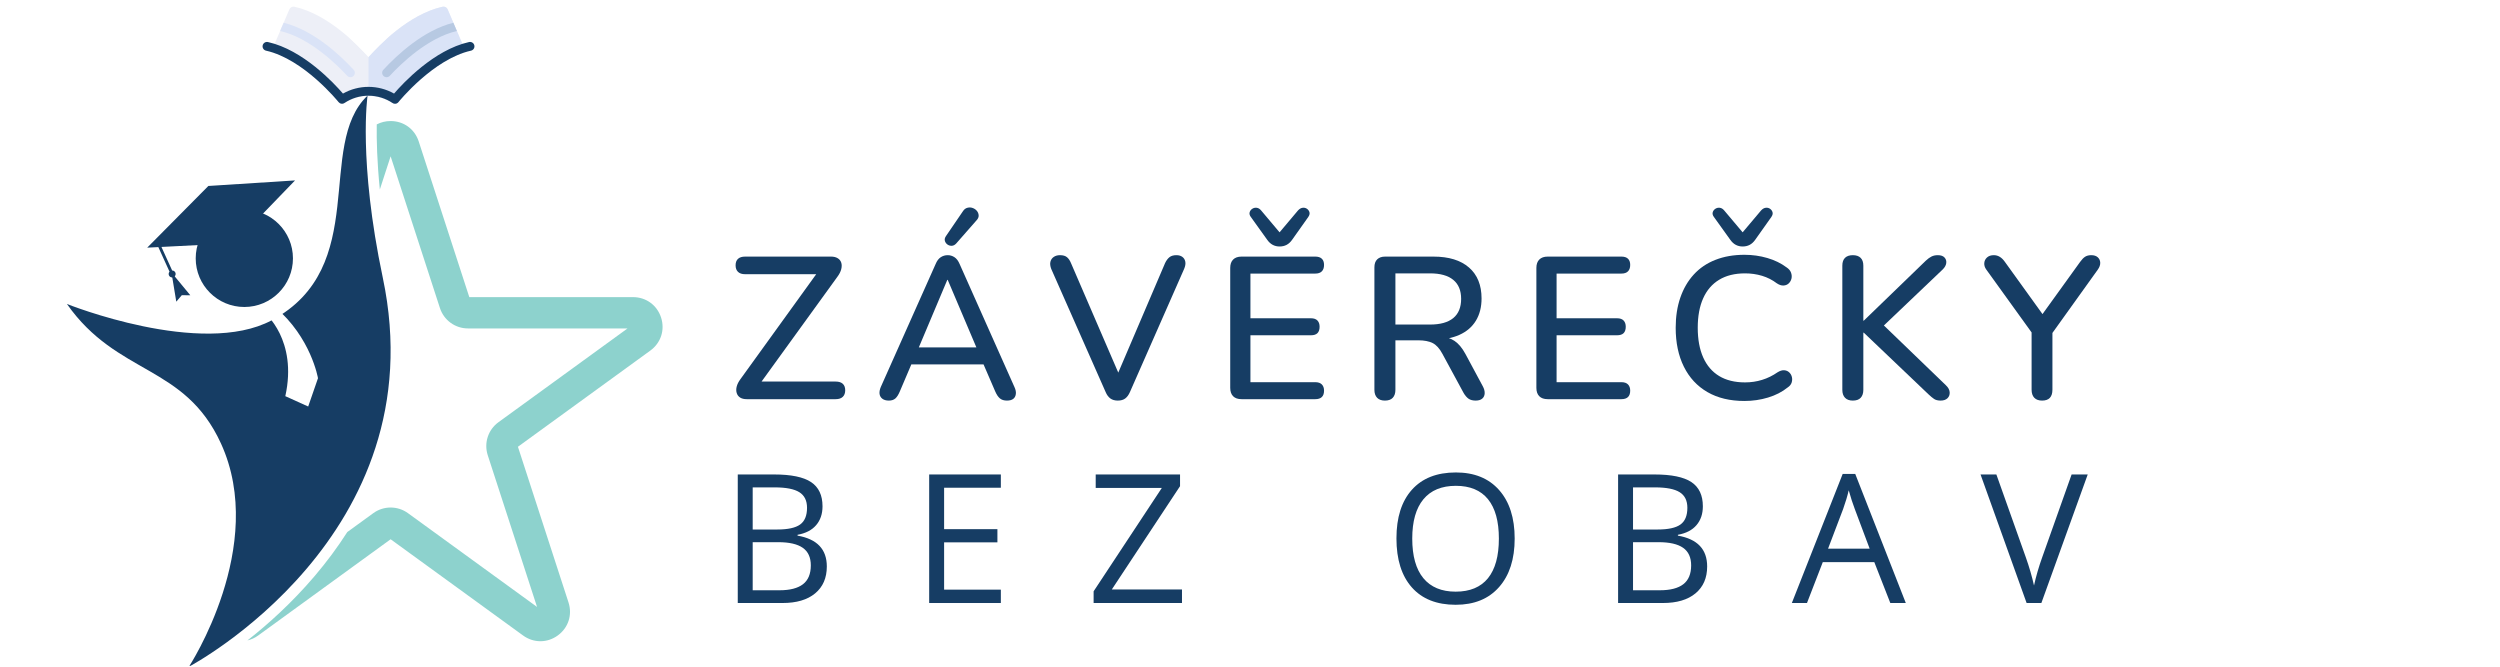 <svg xmlns="http://www.w3.org/2000/svg" xmlns:xlink="http://www.w3.org/1999/xlink" width="1500" zoomAndPan="magnify" viewBox="0 0 1125 300" height="400" preserveAspectRatio="xMidYMid meet" version="1.0"><defs><g/><clipPath id="4c719804bd"><path d="M 140 0.25 L 192 0.25 L 192 11 L 140 11 Z M 140 0.25 " clip-rule="nonzero"/></clipPath><clipPath id="99fb69f169"><path d="M 122 2 L 209 2 L 209 46.75 L 122 46.75 Z M 122 2 " clip-rule="nonzero"/></clipPath><clipPath id="6b430b149d"><path d="M 165 2 L 209 2 L 209 46.75 L 165 46.75 Z M 165 2 " clip-rule="nonzero"/></clipPath><clipPath id="802219abf7"><path d="M 118 18 L 213.957 18 L 213.957 46.75 L 118 46.75 Z M 118 18 " clip-rule="nonzero"/></clipPath><clipPath id="51742d70cd"><path d="M 123 0 L 218 0 L 218 26 L 123 26 Z M 123 0 " clip-rule="nonzero"/></clipPath><clipPath id="689df91cff"><path d="M 175.93 -68.91 L 217.984 -26.859 L 165.746 25.383 L 123.691 -16.672 Z M 175.93 -68.91 " clip-rule="nonzero"/></clipPath><clipPath id="108d1b0f83"><path d="M 175.93 -68.91 L 217.984 -26.859 L 165.766 25.359 L 123.711 -16.691 Z M 175.93 -68.91 " clip-rule="nonzero"/></clipPath><clipPath id="0b405d2238"><path d="M 30.117 43 L 175.781 43 L 175.781 299.652 L 30.117 299.652 Z M 30.117 43 " clip-rule="nonzero"/></clipPath><clipPath id="9700b79067"><path d="M 111.004 54.258 L 298.164 54.258 L 298.164 288.863 L 111.004 288.863 Z M 111.004 54.258 " clip-rule="nonzero"/></clipPath></defs><rect x="-112.5" width="1350" fill="#ffffff" y="-30" height="360" fill-opacity="1"/><rect x="-112.5" width="1350" fill="#ffffff" y="-30" height="360" fill-opacity="1"/><g clip-path="url(#4c719804bd)"><path fill="#163d64" d="M 190.727 -19.91 C 190.438 -20.094 190.125 -20.195 189.785 -20.215 C 189.445 -20.234 189.121 -20.176 188.816 -20.027 L 165.828 -9.148 L 142.84 -20.027 C 142.688 -20.098 142.527 -20.152 142.363 -20.184 C 142.199 -20.215 142.035 -20.223 141.867 -20.215 C 141.699 -20.203 141.539 -20.172 141.379 -20.121 C 141.219 -20.07 141.07 -20 140.926 -19.91 C 140.785 -19.82 140.656 -19.715 140.543 -19.594 C 140.43 -19.469 140.332 -19.336 140.25 -19.188 C 140.168 -19.043 140.109 -18.887 140.066 -18.727 C 140.023 -18.562 140.004 -18.398 140.004 -18.23 L 140.004 -2.34 C 140.004 -1.957 140.105 -1.602 140.312 -1.277 C 140.52 -0.953 140.793 -0.711 141.141 -0.547 L 164.977 10.738 C 165.543 11.004 166.109 11.004 166.676 10.738 L 190.512 -0.547 C 190.859 -0.711 191.137 -0.953 191.34 -1.277 C 191.547 -1.602 191.648 -1.957 191.648 -2.34 L 191.648 -18.23 C 191.648 -18.574 191.566 -18.891 191.402 -19.188 C 191.238 -19.488 191.012 -19.727 190.727 -19.91 Z M 190.727 -19.91 " fill-opacity="1" fill-rule="nonzero"/></g><g clip-path="url(#99fb69f169)"><path fill="#edeff7" d="M 208.789 21.43 L 201.422 4.188 C 201.328 3.977 201.207 3.785 201.047 3.613 C 200.891 3.445 200.707 3.305 200.5 3.199 C 200.297 3.094 200.078 3.027 199.848 2.996 C 199.617 2.969 199.391 2.977 199.164 3.027 C 183.883 6.426 170.32 20.602 165.828 25.73 C 161.332 20.602 147.77 6.426 132.488 3.027 C 132.262 2.98 132.035 2.969 131.805 3 C 131.578 3.031 131.359 3.098 131.152 3.203 C 130.945 3.309 130.766 3.449 130.605 3.617 C 130.449 3.785 130.324 3.977 130.23 4.188 L 122.863 21.43 C 122.758 21.68 122.703 21.941 122.703 22.215 C 122.703 22.484 122.758 22.746 122.867 22.996 C 122.973 23.246 123.125 23.465 123.324 23.652 C 123.523 23.84 123.75 23.98 124.004 24.074 C 130.859 26.836 137 30.73 142.426 35.758 C 145.996 38.895 149.309 42.289 152.355 45.938 C 152.512 46.129 152.695 46.289 152.91 46.414 C 153.125 46.539 153.355 46.621 153.602 46.656 C 153.848 46.695 154.09 46.688 154.332 46.637 C 154.574 46.582 154.801 46.488 155.008 46.352 C 155.809 45.828 156.641 45.363 157.508 44.961 C 158.375 44.559 159.266 44.223 160.18 43.949 C 161.098 43.676 162.027 43.473 162.973 43.332 C 163.918 43.195 164.871 43.125 165.824 43.125 C 166.781 43.125 167.73 43.195 168.68 43.332 C 169.625 43.473 170.555 43.676 171.469 43.949 C 172.387 44.223 173.277 44.559 174.145 44.961 C 175.012 45.363 175.844 45.828 176.645 46.352 C 176.852 46.488 177.074 46.582 177.316 46.637 C 177.559 46.688 177.805 46.695 178.051 46.656 C 178.297 46.621 178.523 46.539 178.738 46.414 C 178.953 46.289 179.141 46.129 179.293 45.938 C 179.422 45.777 192.441 29.688 207.652 24.074 C 207.906 23.98 208.133 23.84 208.328 23.652 C 208.527 23.465 208.68 23.246 208.789 22.996 C 208.895 22.746 208.949 22.484 208.949 22.215 C 208.949 21.941 208.895 21.68 208.789 21.43 Z M 208.789 21.43 " fill-opacity="1" fill-rule="nonzero"/></g><g clip-path="url(#6b430b149d)"><path fill="#dae3f7" d="M 176.645 46.352 C 176.852 46.488 177.078 46.582 177.32 46.637 C 177.562 46.688 177.805 46.695 178.051 46.656 C 178.297 46.621 178.527 46.539 178.742 46.414 C 178.957 46.289 179.141 46.129 179.297 45.938 C 179.426 45.777 192.441 29.688 207.652 24.074 C 207.906 23.98 208.133 23.84 208.332 23.652 C 208.527 23.465 208.68 23.246 208.789 22.996 C 208.895 22.746 208.949 22.484 208.949 22.215 C 208.949 21.941 208.898 21.68 208.789 21.43 L 201.422 4.188 C 201.328 3.977 201.207 3.785 201.047 3.613 C 200.891 3.445 200.707 3.305 200.5 3.199 C 200.297 3.094 200.078 3.027 199.848 2.996 C 199.617 2.969 199.391 2.977 199.164 3.027 C 183.883 6.426 170.32 20.602 165.828 25.73 L 165.828 43.125 C 167.75 43.121 169.633 43.391 171.473 43.941 C 173.316 44.488 175.039 45.293 176.645 46.352 Z M 176.645 46.352 " fill-opacity="1" fill-rule="nonzero"/></g><g clip-path="url(#802219abf7)"><path fill="#163d64" d="M 177.746 46.684 C 177.344 46.684 176.977 46.57 176.645 46.348 C 175.848 45.816 175.016 45.344 174.152 44.934 C 173.285 44.523 172.395 44.18 171.48 43.902 C 170.562 43.625 169.633 43.414 168.684 43.273 C 167.738 43.133 166.785 43.062 165.828 43.062 C 164.871 43.062 163.918 43.133 162.969 43.273 C 162.023 43.414 161.09 43.625 160.176 43.902 C 159.258 44.18 158.367 44.523 157.504 44.934 C 156.637 45.344 155.809 45.816 155.012 46.348 C 154.805 46.484 154.578 46.582 154.336 46.633 C 154.094 46.688 153.852 46.695 153.605 46.656 C 153.359 46.617 153.129 46.539 152.914 46.414 C 152.699 46.289 152.516 46.129 152.359 45.938 C 152.203 45.742 136.684 26.57 119.711 22.801 C 119.453 22.742 119.219 22.637 119 22.488 C 118.785 22.336 118.605 22.148 118.465 21.926 C 118.324 21.703 118.23 21.465 118.184 21.203 C 118.141 20.945 118.145 20.688 118.203 20.43 C 118.258 20.172 118.363 19.934 118.516 19.719 C 118.664 19.504 118.852 19.324 119.074 19.184 C 119.297 19.043 119.539 18.949 119.797 18.902 C 120.055 18.855 120.316 18.863 120.57 18.918 C 136.367 22.43 150.328 37.457 154.332 42.109 C 156.086 41.117 157.938 40.367 159.887 39.855 C 161.832 39.344 163.812 39.086 165.828 39.086 C 167.84 39.086 169.824 39.344 171.77 39.855 C 173.719 40.367 175.57 41.117 177.324 42.109 C 181.328 37.457 195.289 22.43 211.082 18.918 C 211.34 18.863 211.598 18.855 211.859 18.902 C 212.117 18.949 212.359 19.043 212.582 19.184 C 212.805 19.324 212.988 19.504 213.141 19.719 C 213.293 19.934 213.395 20.172 213.453 20.43 C 213.512 20.688 213.516 20.945 213.473 21.203 C 213.426 21.465 213.332 21.703 213.191 21.926 C 213.047 22.148 212.871 22.336 212.652 22.488 C 212.438 22.637 212.203 22.742 211.945 22.801 C 194.945 26.574 179.449 45.742 179.297 45.938 C 178.898 46.434 178.383 46.684 177.746 46.684 Z M 177.746 46.684 " fill-opacity="1" fill-rule="nonzero"/></g><path fill="#b7c9e2" d="M 205.594 13.957 L 204.008 10.238 C 190.652 13.578 178.77 24.617 172.5 31.41 C 172.32 31.602 172.184 31.824 172.094 32.07 C 172.004 32.32 171.961 32.574 171.973 32.836 C 171.984 33.102 172.043 33.352 172.156 33.59 C 172.266 33.832 172.418 34.039 172.609 34.219 C 172.805 34.398 173.023 34.531 173.273 34.621 C 173.52 34.715 173.773 34.754 174.039 34.742 C 174.301 34.734 174.551 34.672 174.793 34.562 C 175.031 34.453 175.238 34.301 175.418 34.105 C 180.312 28.805 192.457 16.984 205.594 13.957 Z M 205.594 13.957 " fill-opacity="1" fill-rule="nonzero"/><path fill="#dae3f7" d="M 126.062 13.941 C 139.168 16.961 151.242 28.699 156.234 34.105 C 156.414 34.301 156.621 34.453 156.863 34.562 C 157.102 34.672 157.352 34.734 157.613 34.742 C 157.879 34.754 158.133 34.715 158.383 34.621 C 158.629 34.531 158.848 34.398 159.043 34.219 C 159.234 34.039 159.387 33.832 159.5 33.59 C 159.609 33.352 159.668 33.102 159.68 32.836 C 159.691 32.574 159.648 32.32 159.559 32.07 C 159.469 31.824 159.332 31.602 159.152 31.41 C 152.77 24.496 140.938 13.551 127.648 10.238 Z M 126.062 13.941 " fill-opacity="1" fill-rule="nonzero"/><g clip-path="url(#51742d70cd)"><g clip-path="url(#689df91cff)"><g clip-path="url(#108d1b0f83)"><path fill="#ffffff" d="M 175.93 -68.91 L 217.984 -26.859 L 165.746 25.383 L 123.691 -16.672 Z M 175.93 -68.91 " fill-opacity="1" fill-rule="nonzero"/></g></g></g><g fill="#163d64" fill-opacity="1"><g transform="translate(324.039, 271.354)"><g><path d="M 7.953 -57.844 L 24.297 -57.844 C 31.973 -57.844 37.523 -56.695 40.953 -54.406 C 44.379 -52.113 46.094 -48.484 46.094 -43.516 C 46.094 -40.086 45.133 -37.258 43.219 -35.031 C 41.312 -32.801 38.523 -31.359 34.859 -30.703 L 34.859 -30.312 C 43.641 -28.801 48.031 -24.18 48.031 -16.453 C 48.031 -11.285 46.281 -7.25 42.781 -4.344 C 39.289 -1.445 34.406 0 28.125 0 L 7.953 0 Z M 14.672 -33.078 L 25.75 -33.078 C 30.5 -33.078 33.914 -33.82 36 -35.312 C 38.082 -36.801 39.125 -39.312 39.125 -42.844 C 39.125 -46.094 37.961 -48.438 35.641 -49.875 C 33.328 -51.312 29.641 -52.031 24.578 -52.031 L 14.672 -52.031 Z M 14.672 -27.375 L 14.672 -5.734 L 26.75 -5.734 C 31.414 -5.734 34.926 -6.633 37.281 -8.438 C 39.645 -10.25 40.828 -13.082 40.828 -16.938 C 40.828 -20.52 39.617 -23.156 37.203 -24.844 C 34.797 -26.531 31.125 -27.375 26.188 -27.375 Z M 14.672 -27.375 "/></g></g></g><g fill="#163d64" fill-opacity="1"><g transform="translate(410.178, 271.354)"><g><path d="M 40.203 0 L 7.953 0 L 7.953 -57.844 L 40.203 -57.844 L 40.203 -51.875 L 14.672 -51.875 L 14.672 -33.234 L 38.656 -33.234 L 38.656 -27.297 L 14.672 -27.297 L 14.672 -6.016 L 40.203 -6.016 Z M 40.203 0 "/></g></g></g><g fill="#163d64" fill-opacity="1"><g transform="translate(488.878, 271.354)"><g><path d="M 43.016 0 L 3.25 0 L 3.25 -5.266 L 33.953 -51.797 L 4.188 -51.797 L 4.188 -57.844 L 42.141 -57.844 L 42.141 -52.578 L 11.438 -6.094 L 43.016 -6.094 Z M 43.016 0 "/></g></g></g><g fill="#163d64" fill-opacity="1"><g transform="translate(568.765, 271.354)"><g/></g></g><g fill="#163d64" fill-opacity="1"><g transform="translate(623.448, 271.354)"><g><path d="M 58.156 -29 C 58.156 -19.738 55.812 -12.457 51.125 -7.156 C 46.445 -1.852 39.941 0.797 31.609 0.797 C 23.086 0.797 16.516 -1.805 11.891 -7.016 C 7.266 -12.234 4.953 -19.586 4.953 -29.078 C 4.953 -38.492 7.27 -45.789 11.906 -50.969 C 16.551 -56.156 23.145 -58.75 31.688 -58.75 C 40 -58.75 46.488 -56.109 51.156 -50.828 C 55.82 -45.555 58.156 -38.281 58.156 -29 Z M 12.062 -29 C 12.062 -21.164 13.727 -15.223 17.062 -11.172 C 20.406 -7.129 25.254 -5.109 31.609 -5.109 C 38.023 -5.109 42.867 -7.125 46.141 -11.156 C 49.41 -15.195 51.047 -21.145 51.047 -29 C 51.047 -36.781 49.414 -42.68 46.156 -46.703 C 42.895 -50.723 38.07 -52.734 31.688 -52.734 C 25.281 -52.734 20.406 -50.707 17.062 -46.656 C 13.727 -42.613 12.062 -36.727 12.062 -29 Z M 12.062 -29 "/></g></g></g><g fill="#163d64" fill-opacity="1"><g transform="translate(720.191, 271.354)"><g><path d="M 7.953 -57.844 L 24.297 -57.844 C 31.973 -57.844 37.523 -56.695 40.953 -54.406 C 44.379 -52.113 46.094 -48.484 46.094 -43.516 C 46.094 -40.086 45.133 -37.258 43.219 -35.031 C 41.312 -32.801 38.523 -31.359 34.859 -30.703 L 34.859 -30.312 C 43.641 -28.801 48.031 -24.18 48.031 -16.453 C 48.031 -11.285 46.281 -7.25 42.781 -4.344 C 39.289 -1.445 34.406 0 28.125 0 L 7.953 0 Z M 14.672 -33.078 L 25.75 -33.078 C 30.5 -33.078 33.914 -33.82 36 -35.312 C 38.082 -36.801 39.125 -39.312 39.125 -42.844 C 39.125 -46.094 37.961 -48.438 35.641 -49.875 C 33.328 -51.312 29.641 -52.031 24.578 -52.031 L 14.672 -52.031 Z M 14.672 -27.375 L 14.672 -5.734 L 26.75 -5.734 C 31.414 -5.734 34.926 -6.633 37.281 -8.438 C 39.645 -10.25 40.828 -13.082 40.828 -16.938 C 40.828 -20.52 39.617 -23.156 37.203 -24.844 C 34.797 -26.531 31.125 -27.375 26.188 -27.375 Z M 14.672 -27.375 "/></g></g></g><g fill="#163d64" fill-opacity="1"><g transform="translate(806.329, 271.354)"><g><path d="M 44.312 0 L 37.109 -18.391 L 13.922 -18.391 L 6.812 0 L 0 0 L 22.875 -58.078 L 28.531 -58.078 L 51.281 0 Z M 35.016 -24.453 L 28.297 -42.375 C 27.422 -44.645 26.52 -47.426 25.594 -50.719 C 25.02 -48.188 24.191 -45.406 23.109 -42.375 L 16.297 -24.453 Z M 35.016 -24.453 "/></g></g></g><g fill="#163d64" fill-opacity="1"><g transform="translate(891.242, 271.354)"><g><path d="M 40.984 -57.844 L 48.234 -57.844 L 27.375 0 L 20.734 0 L 0 -57.844 L 7.125 -57.844 L 20.422 -20.422 C 21.941 -16.117 23.156 -11.938 24.062 -7.875 C 25.008 -12.145 26.25 -16.406 27.781 -20.656 Z M 40.984 -57.844 "/></g></g></g><g clip-path="url(#0b405d2238)"><path fill="#163d64" d="M 30.117 136.789 C 30.117 136.789 90.656 161.051 122.27 144.141 C 166.984 120.219 141.883 65.469 165.41 43.004 C 165.41 43.004 161.086 72.031 172.266 125.023 C 196.781 241.195 85.016 300.016 85.016 300.016 C 85.016 300.016 120.613 245.77 99.418 199.531 C 83.051 163.82 52.82 169.129 30.117 136.789 " fill-opacity="1" fill-rule="nonzero"/></g><path fill="#163d64" d="M 131.828 116.266 C 131.828 128.352 122.035 138.145 109.949 138.145 C 97.867 138.145 88.07 128.352 88.07 116.266 C 88.07 104.184 97.867 94.387 109.949 94.387 C 122.035 94.387 131.828 104.184 131.828 116.266 " fill-opacity="1" fill-rule="nonzero"/><path fill="#163d64" d="M 105.48 109.445 L 132.77 81.188 L 93.762 83.684 L 66.246 111.445 L 71.25 111.191 L 76.285 122.258 C 75.895 122.707 75.773 123.359 76.039 123.938 C 76.301 124.516 76.871 124.855 77.469 124.855 L 77.562 125.062 L 79.328 135.754 L 81.812 132.836 L 85.645 132.879 L 78.746 124.523 L 78.652 124.316 C 79.043 123.867 79.164 123.215 78.902 122.637 C 78.637 122.059 78.066 121.719 77.469 121.719 L 72.648 111.121 L 105.48 109.445 " fill-opacity="1" fill-rule="nonzero"/><g clip-path="url(#9700b79067)"><path fill="#8dd2cd" d="M 297.484 142.891 C 295.672 137.309 290.707 133.703 284.84 133.703 L 211.184 133.703 L 188.426 63.656 C 186.613 58.074 181.648 54.469 175.781 54.469 C 173.523 54.469 171.398 55.008 169.535 55.984 C 169.426 62.941 169.664 72.773 170.93 85.273 L 175.781 70.34 L 197.965 138.609 C 199.75 144.105 204.828 147.797 210.605 147.797 L 282.391 147.797 L 224.316 189.988 C 219.641 193.383 217.703 199.359 219.488 204.852 L 241.668 273.121 L 183.594 230.93 C 181.258 229.23 178.52 228.383 175.781 228.383 C 173.043 228.383 170.305 229.23 167.969 230.93 L 156.289 239.414 C 151.941 246.215 147.031 252.84 141.566 259.262 C 131.27 271.359 120.523 280.992 111.336 288.203 C 113.035 287.801 114.684 287.059 116.191 285.961 L 175.781 242.668 L 235.371 285.961 C 237.742 287.688 240.465 288.551 243.184 288.551 C 245.902 288.551 248.625 287.688 250.996 285.961 C 255.746 282.512 257.641 276.68 255.828 271.098 L 233.066 201.047 L 292.656 157.754 C 297.402 154.305 299.297 148.473 297.484 142.891 " fill-opacity="1" fill-rule="nonzero"/></g><path fill="#ffffff" d="M 119.078 140.781 C 119.078 140.781 134.027 152.91 128.391 178.277 L 138.684 182.934 L 143.094 170.191 C 143.094 170.191 140.031 151.93 123.734 138.145 L 119.078 140.781 " fill-opacity="1" fill-rule="nonzero"/><g fill="#163d64" fill-opacity="1"><g transform="translate(327.376, 179.625)"><g><path d="M 8.641 0 C 7.43 0 6.445 -0.238 5.688 -0.719 C 4.926 -1.207 4.41 -1.891 4.141 -2.766 C 3.867 -3.648 3.867 -4.625 4.141 -5.688 C 4.41 -6.75 4.973 -7.859 5.828 -9.016 L 42.219 -59.422 L 42.219 -56.234 L 7.922 -56.234 C 6.523 -56.234 5.461 -56.582 4.734 -57.281 C 4.004 -57.977 3.641 -58.961 3.641 -60.234 C 3.641 -61.516 4.004 -62.488 4.734 -63.156 C 5.461 -63.82 6.523 -64.156 7.922 -64.156 L 46.594 -64.156 C 47.801 -64.156 48.801 -63.91 49.594 -63.422 C 50.383 -62.941 50.914 -62.273 51.188 -61.422 C 51.457 -60.578 51.457 -59.609 51.188 -58.516 C 50.914 -57.422 50.352 -56.297 49.5 -55.141 L 13.016 -4.734 L 13.016 -7.922 L 48.688 -7.922 C 50.082 -7.922 51.145 -7.586 51.875 -6.922 C 52.602 -6.254 52.969 -5.281 52.969 -4 C 52.969 -2.727 52.602 -1.742 51.875 -1.047 C 51.145 -0.348 50.082 0 48.688 0 Z M 8.641 0 "/></g></g></g><g fill="#163d64" fill-opacity="1"><g transform="translate(392.894, 179.625)"><g><path d="M 7.094 0.641 C 5.883 0.641 4.914 0.367 4.188 -0.172 C 3.457 -0.723 3.031 -1.453 2.906 -2.359 C 2.789 -3.273 2.973 -4.305 3.453 -5.453 L 28.125 -60.781 C 28.727 -62.238 29.5 -63.27 30.438 -63.875 C 31.375 -64.488 32.422 -64.797 33.578 -64.797 C 34.672 -64.797 35.688 -64.488 36.625 -63.875 C 37.562 -63.27 38.336 -62.238 38.953 -60.781 L 63.609 -5.453 C 64.148 -4.305 64.359 -3.258 64.234 -2.312 C 64.117 -1.375 63.727 -0.645 63.062 -0.125 C 62.395 0.383 61.453 0.641 60.234 0.641 C 58.898 0.641 57.836 0.305 57.047 -0.359 C 56.266 -1.023 55.57 -2.055 54.969 -3.453 L 48.594 -18.203 L 52.875 -15.656 L 14.109 -15.656 L 18.297 -18.203 L 12.016 -3.453 C 11.41 -2.004 10.742 -0.957 10.016 -0.312 C 9.285 0.32 8.312 0.641 7.094 0.641 Z M 33.391 -53.688 L 19.656 -21.109 L 17.375 -23.297 L 49.5 -23.297 L 47.406 -21.109 L 33.578 -53.688 Z M 37.406 -70.062 C 36.789 -69.395 36.117 -69.047 35.391 -69.016 C 34.672 -68.992 34.02 -69.191 33.438 -69.609 C 32.863 -70.035 32.484 -70.582 32.297 -71.25 C 32.117 -71.914 32.273 -72.613 32.766 -73.344 L 40.406 -84.547 C 40.945 -85.391 41.625 -85.914 42.438 -86.125 C 43.258 -86.344 44.051 -86.312 44.812 -86.031 C 45.57 -85.758 46.191 -85.336 46.672 -84.766 C 47.16 -84.191 47.438 -83.523 47.5 -82.766 C 47.562 -82.004 47.258 -81.258 46.594 -80.531 Z M 37.406 -70.062 "/></g></g></g><g fill="#163d64" fill-opacity="1"><g transform="translate(471.151, 179.625)"><g><path d="M 31.844 0.641 C 30.508 0.641 29.398 0.32 28.516 -0.312 C 27.641 -0.957 26.93 -1.914 26.391 -3.188 L 1.906 -58.609 C 1.426 -59.879 1.305 -60.969 1.547 -61.875 C 1.785 -62.789 2.285 -63.504 3.047 -64.016 C 3.805 -64.535 4.734 -64.797 5.828 -64.797 C 7.223 -64.797 8.281 -64.488 9 -63.875 C 9.727 -63.27 10.336 -62.363 10.828 -61.156 L 33.766 -8.016 L 30.391 -8.016 L 53.141 -61.25 C 53.691 -62.395 54.344 -63.27 55.094 -63.875 C 55.852 -64.488 56.898 -64.797 58.234 -64.797 C 59.328 -64.797 60.223 -64.535 60.922 -64.016 C 61.617 -63.504 62.055 -62.789 62.234 -61.875 C 62.422 -60.969 62.242 -59.879 61.703 -58.609 L 37.312 -3.188 C 36.758 -1.914 36.055 -0.957 35.203 -0.312 C 34.359 0.32 33.238 0.641 31.844 0.641 Z M 31.844 0.641 "/></g></g></g><g fill="#163d64" fill-opacity="1"><g transform="translate(546.132, 179.625)"><g><path d="M 12.562 0 C 10.914 0 9.656 -0.438 8.781 -1.312 C 7.906 -2.195 7.469 -3.457 7.469 -5.094 L 7.469 -59.062 C 7.469 -60.695 7.906 -61.953 8.781 -62.828 C 9.656 -63.711 10.914 -64.156 12.562 -64.156 L 45.766 -64.156 C 47.047 -64.156 48.02 -63.836 48.688 -63.203 C 49.352 -62.566 49.688 -61.641 49.688 -60.422 C 49.688 -59.148 49.352 -58.18 48.688 -57.516 C 48.02 -56.848 47.047 -56.516 45.766 -56.516 L 16.562 -56.516 L 16.562 -36.406 L 43.766 -36.406 C 45.098 -36.406 46.082 -36.066 46.719 -35.391 C 47.363 -34.723 47.688 -33.785 47.688 -32.578 C 47.688 -31.305 47.363 -30.348 46.719 -29.703 C 46.082 -29.066 45.098 -28.75 43.766 -28.75 L 16.562 -28.75 L 16.562 -7.641 L 45.766 -7.641 C 47.047 -7.641 48.02 -7.305 48.688 -6.641 C 49.352 -5.973 49.688 -5.035 49.688 -3.828 C 49.688 -2.547 49.352 -1.586 48.688 -0.953 C 48.02 -0.316 47.047 0 45.766 0 Z M 29.672 -68.703 C 28.578 -68.703 27.562 -68.941 26.625 -69.422 C 25.688 -69.91 24.852 -70.672 24.125 -71.703 L 16.75 -81.984 C 16.207 -82.711 16.023 -83.41 16.203 -84.078 C 16.391 -84.742 16.785 -85.273 17.391 -85.672 C 17.992 -86.066 18.66 -86.219 19.391 -86.125 C 20.117 -86.039 20.785 -85.633 21.391 -84.906 L 29.672 -75.078 L 37.953 -84.906 C 38.617 -85.633 39.316 -86.039 40.047 -86.125 C 40.773 -86.219 41.426 -86.066 42 -85.672 C 42.57 -85.273 42.945 -84.758 43.125 -84.125 C 43.312 -83.488 43.133 -82.773 42.594 -81.984 L 35.312 -71.703 C 34.582 -70.672 33.75 -69.91 32.812 -69.422 C 31.875 -68.941 30.828 -68.703 29.672 -68.703 Z M 29.672 -68.703 "/></g></g></g><g fill="#163d64" fill-opacity="1"><g transform="translate(611.013, 179.625)"><g><path d="M 12.188 0.641 C 10.676 0.641 9.508 0.219 8.688 -0.625 C 7.875 -1.477 7.469 -2.664 7.469 -4.188 L 7.469 -59.328 C 7.469 -60.91 7.891 -62.109 8.734 -62.922 C 9.586 -63.742 10.77 -64.156 12.281 -64.156 L 34.031 -64.156 C 40.945 -64.156 46.285 -62.516 50.047 -59.234 C 53.805 -55.961 55.688 -51.32 55.688 -45.312 C 55.688 -41.438 54.836 -38.102 53.141 -35.312 C 51.441 -32.52 48.969 -30.395 45.719 -28.938 C 42.477 -27.477 38.582 -26.75 34.031 -26.75 L 34.859 -28.031 L 37.219 -28.031 C 39.645 -28.031 41.754 -27.422 43.547 -26.203 C 45.336 -24.992 46.957 -23.055 48.406 -20.391 L 56.234 -5.828 C 56.836 -4.734 57.125 -3.688 57.094 -2.688 C 57.07 -1.688 56.711 -0.879 56.016 -0.266 C 55.316 0.336 54.328 0.641 53.047 0.641 C 51.711 0.641 50.633 0.352 49.812 -0.219 C 49 -0.801 48.258 -1.672 47.594 -2.828 L 38.031 -20.469 C 36.758 -22.844 35.305 -24.438 33.672 -25.25 C 32.035 -26.07 29.879 -26.484 27.203 -26.484 L 16.922 -26.484 L 16.922 -4.188 C 16.922 -2.664 16.523 -1.477 15.734 -0.625 C 14.953 0.219 13.77 0.641 12.188 0.641 Z M 16.922 -33.578 L 32.484 -33.578 C 37.098 -33.578 40.586 -34.547 42.953 -36.484 C 45.316 -38.43 46.5 -41.316 46.5 -45.141 C 46.5 -48.898 45.316 -51.75 42.953 -53.688 C 40.586 -55.633 37.098 -56.609 32.484 -56.609 L 16.922 -56.609 Z M 16.922 -33.578 "/></g></g></g><g fill="#163d64" fill-opacity="1"><g transform="translate(683.901, 179.625)"><g><path d="M 12.562 0 C 10.914 0 9.656 -0.438 8.781 -1.312 C 7.906 -2.195 7.469 -3.457 7.469 -5.094 L 7.469 -59.062 C 7.469 -60.695 7.906 -61.953 8.781 -62.828 C 9.656 -63.711 10.914 -64.156 12.562 -64.156 L 45.766 -64.156 C 47.047 -64.156 48.02 -63.836 48.688 -63.203 C 49.352 -62.566 49.688 -61.641 49.688 -60.422 C 49.688 -59.148 49.352 -58.18 48.688 -57.516 C 48.02 -56.848 47.047 -56.516 45.766 -56.516 L 16.562 -56.516 L 16.562 -36.406 L 43.766 -36.406 C 45.098 -36.406 46.082 -36.066 46.719 -35.391 C 47.363 -34.723 47.688 -33.785 47.688 -32.578 C 47.688 -31.305 47.363 -30.348 46.719 -29.703 C 46.082 -29.066 45.098 -28.75 43.766 -28.75 L 16.562 -28.75 L 16.562 -7.641 L 45.766 -7.641 C 47.047 -7.641 48.02 -7.305 48.688 -6.641 C 49.352 -5.973 49.688 -5.035 49.688 -3.828 C 49.688 -2.547 49.352 -1.586 48.688 -0.953 C 48.02 -0.316 47.047 0 45.766 0 Z M 12.562 0 "/></g></g></g><g fill="#163d64" fill-opacity="1"><g transform="translate(748.781, 179.625)"><g><path d="M 36.219 0.812 C 29.727 0.812 24.176 -0.52 19.562 -3.188 C 14.957 -5.852 11.426 -9.656 8.969 -14.594 C 6.508 -19.539 5.281 -25.383 5.281 -32.125 C 5.281 -37.156 5.977 -41.688 7.375 -45.719 C 8.77 -49.758 10.785 -53.219 13.422 -56.094 C 16.055 -58.977 19.301 -61.176 23.156 -62.688 C 27.008 -64.207 31.363 -64.969 36.219 -64.969 C 39.801 -64.969 43.242 -64.484 46.547 -63.516 C 49.848 -62.547 52.711 -61.148 55.141 -59.328 C 56.172 -58.66 56.852 -57.859 57.188 -56.922 C 57.52 -55.984 57.582 -55.086 57.375 -54.234 C 57.164 -53.391 56.754 -52.676 56.141 -52.094 C 55.535 -51.52 54.766 -51.203 53.828 -51.141 C 52.891 -51.078 51.875 -51.41 50.781 -52.141 C 48.781 -53.66 46.566 -54.785 44.141 -55.516 C 41.711 -56.242 39.16 -56.609 36.484 -56.609 C 31.879 -56.609 28 -55.648 24.844 -53.734 C 21.688 -51.828 19.289 -49.051 17.656 -45.406 C 16.02 -41.77 15.203 -37.344 15.203 -32.125 C 15.203 -26.906 16.02 -22.457 17.656 -18.781 C 19.289 -15.113 21.688 -12.32 24.844 -10.406 C 28 -8.5 31.879 -7.547 36.484 -7.547 C 39.16 -7.547 41.723 -7.926 44.172 -8.688 C 46.629 -9.445 48.953 -10.586 51.141 -12.109 C 52.234 -12.773 53.219 -13.078 54.094 -13.016 C 54.977 -12.953 55.723 -12.645 56.328 -12.094 C 56.93 -11.551 57.336 -10.867 57.547 -10.047 C 57.766 -9.234 57.738 -8.383 57.469 -7.5 C 57.195 -6.625 56.602 -5.883 55.688 -5.281 C 53.207 -3.281 50.266 -1.766 46.859 -0.734 C 43.461 0.297 39.914 0.812 36.219 0.812 Z M 35.406 -68.703 C 34.312 -68.703 33.297 -68.941 32.359 -69.422 C 31.422 -69.91 30.586 -70.672 29.859 -71.703 L 22.484 -81.984 C 21.941 -82.711 21.758 -83.41 21.938 -84.078 C 22.125 -84.742 22.52 -85.273 23.125 -85.672 C 23.727 -86.066 24.395 -86.219 25.125 -86.125 C 25.852 -86.039 26.52 -85.633 27.125 -84.906 L 35.406 -75.078 L 43.688 -84.906 C 44.352 -85.633 45.051 -86.039 45.781 -86.125 C 46.508 -86.219 47.16 -86.066 47.734 -85.672 C 48.305 -85.273 48.68 -84.758 48.859 -84.125 C 49.047 -83.488 48.867 -82.773 48.328 -81.984 L 41.047 -71.703 C 40.316 -70.672 39.484 -69.91 38.547 -69.422 C 37.609 -68.941 36.562 -68.703 35.406 -68.703 Z M 35.406 -68.703 "/></g></g></g><g fill="#163d64" fill-opacity="1"><g transform="translate(821.579, 179.625)"><g><path d="M 12.188 0.641 C 10.676 0.641 9.508 0.219 8.688 -0.625 C 7.875 -1.477 7.469 -2.664 7.469 -4.188 L 7.469 -60.062 C 7.469 -61.633 7.875 -62.816 8.688 -63.609 C 9.508 -64.398 10.676 -64.797 12.188 -64.797 C 13.707 -64.797 14.875 -64.398 15.688 -63.609 C 16.508 -62.816 16.922 -61.633 16.922 -60.062 L 16.922 -35.312 L 17.109 -35.312 L 45.047 -62.328 C 45.953 -63.18 46.812 -63.805 47.625 -64.203 C 48.445 -64.598 49.375 -64.797 50.406 -64.797 C 51.801 -64.797 52.816 -64.445 53.453 -63.75 C 54.098 -63.051 54.359 -62.211 54.234 -61.234 C 54.109 -60.266 53.594 -59.328 52.688 -58.422 L 23.656 -30.766 L 23.844 -35.406 L 54.047 -6.281 C 55.141 -5.25 55.719 -4.188 55.781 -3.094 C 55.844 -2 55.508 -1.102 54.781 -0.406 C 54.051 0.289 53.02 0.641 51.688 0.641 C 50.477 0.641 49.508 0.398 48.781 -0.078 C 48.051 -0.566 47.203 -1.27 46.234 -2.188 L 17.109 -29.938 L 16.922 -29.938 L 16.922 -4.188 C 16.922 -2.664 16.523 -1.477 15.734 -0.625 C 14.953 0.219 13.77 0.641 12.188 0.641 Z M 12.188 0.641 "/></g></g></g><g fill="#163d64" fill-opacity="1"><g transform="translate(891.373, 179.625)"><g><path d="M 27.578 0.641 C 26.055 0.641 24.883 0.219 24.062 -0.625 C 23.25 -1.477 22.844 -2.695 22.844 -4.281 L 22.844 -33.125 L 24.938 -27.125 L 2.453 -58.328 C 1.785 -59.242 1.484 -60.203 1.547 -61.203 C 1.609 -62.203 2.016 -63.051 2.766 -63.75 C 3.523 -64.445 4.547 -64.797 5.828 -64.797 C 6.797 -64.797 7.688 -64.551 8.5 -64.062 C 9.32 -63.582 10.098 -62.82 10.828 -61.781 L 28.844 -36.766 L 26.656 -36.766 L 44.688 -61.781 C 45.469 -62.875 46.223 -63.648 46.953 -64.109 C 47.68 -64.566 48.594 -64.797 49.688 -64.797 C 50.957 -64.797 51.941 -64.473 52.641 -63.828 C 53.336 -63.191 53.703 -62.375 53.734 -61.375 C 53.766 -60.375 53.383 -59.328 52.594 -58.234 L 30.297 -27.125 L 32.219 -33.125 L 32.219 -4.281 C 32.219 -1 30.672 0.641 27.578 0.641 Z M 27.578 0.641 "/></g></g></g></svg>